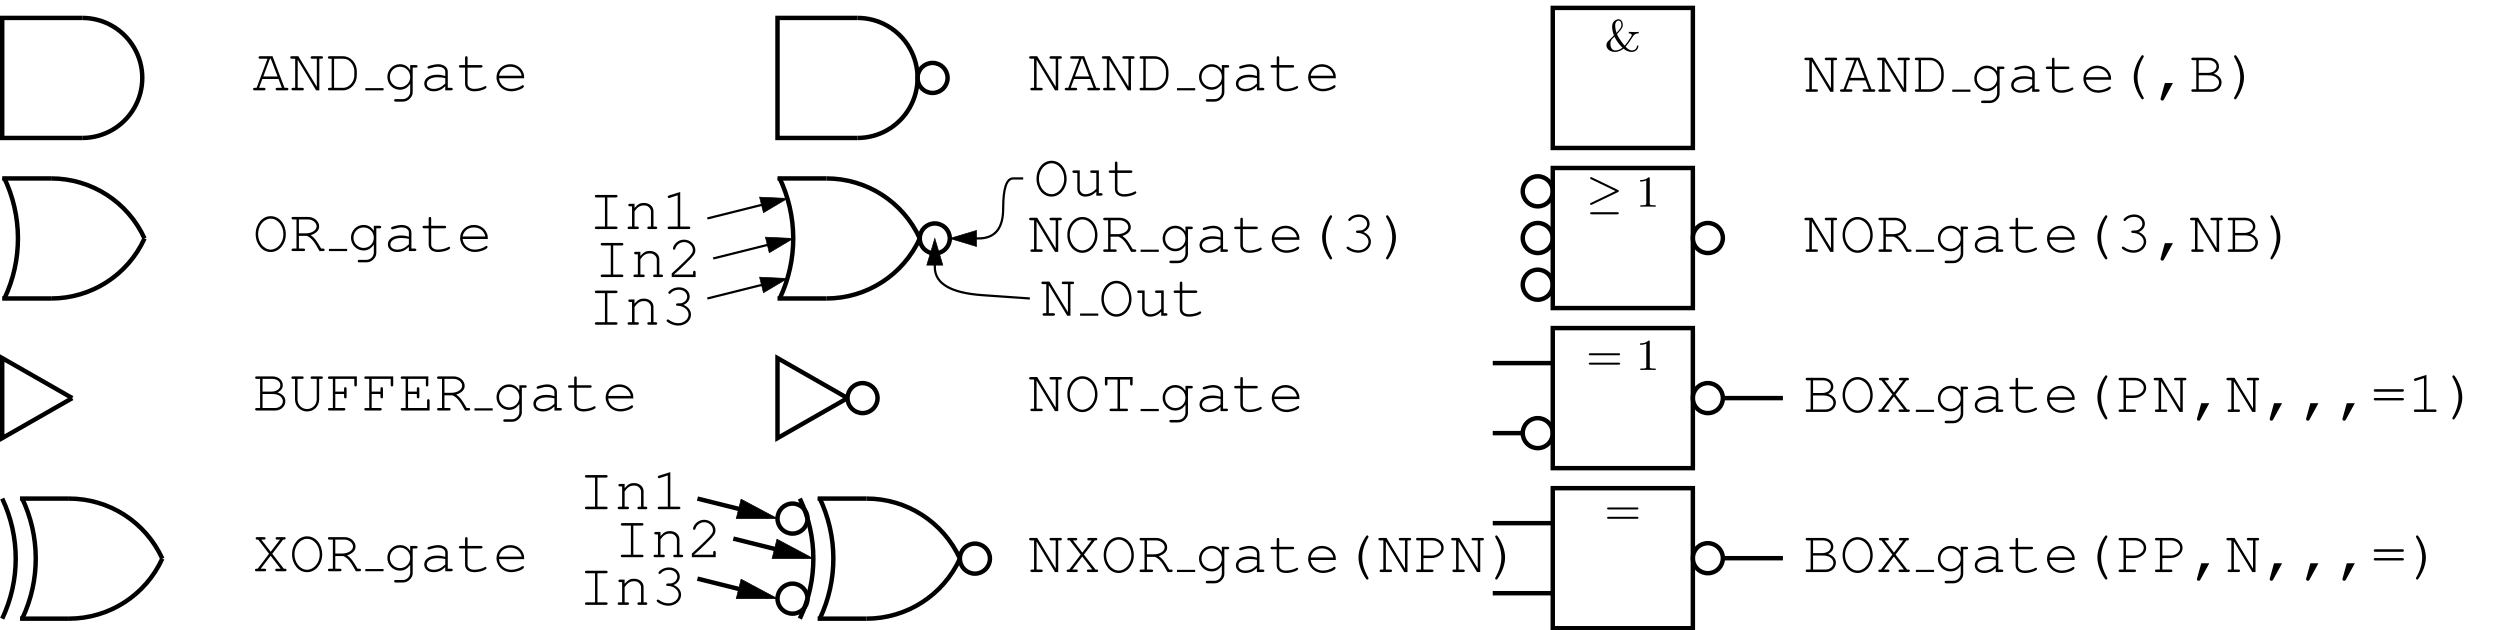 <?xml version="1.0" encoding="UTF-8"?>
<svg xmlns="http://www.w3.org/2000/svg" xmlns:xlink="http://www.w3.org/1999/xlink" width="449.77pt" height="113.421pt" viewBox="0 0 449.77 113.421" version="1.1">
<defs>
<g>
<symbol overflow="visible" id="glyph0-0">
<path style="stroke:none;" d=""/>
</symbol>
<symbol overflow="visible" id="glyph0-1">
<path style="stroke:none;" d="M 4.672 -2.047 L 5.281 -0.453 L 4.453 -0.453 C 4.25 -0.453 4.156 -0.375 4.156 -0.234 C 4.156 -0.078 4.25 0 4.453 0 L 6.156 0 C 6.344 0 6.453 -0.078 6.453 -0.234 C 6.453 -0.375 6.344 -0.453 6.156 -0.453 L 5.75 -0.453 L 3.594 -6.141 L 1.375 -6.141 C 1.172 -6.141 1.078 -6.062 1.078 -5.922 C 1.078 -5.766 1.172 -5.688 1.375 -5.688 L 2.688 -5.688 L 0.734 -0.453 L 0.391 -0.453 C 0.203 -0.453 0.094 -0.375 0.094 -0.234 C 0.094 -0.078 0.203 0 0.391 0 L 2.047 0 C 2.234 0 2.328 -0.078 2.328 -0.234 C 2.328 -0.375 2.234 -0.453 2.047 -0.453 L 1.172 -0.453 L 1.766 -2.047 Z M 4.5 -2.5 L 1.938 -2.5 L 3.125 -5.688 L 3.281 -5.688 Z M 4.5 -2.5 "/>
</symbol>
<symbol overflow="visible" id="glyph0-2">
<path style="stroke:none;" d="M 5.469 0 L 5.469 -5.688 L 5.828 -5.688 C 6.031 -5.688 6.125 -5.766 6.125 -5.922 C 6.125 -6.062 6.031 -6.141 5.828 -6.141 L 4.203 -6.141 C 4 -6.141 3.906 -6.062 3.906 -5.922 C 3.906 -5.766 4 -5.688 4.203 -5.688 L 5.016 -5.688 L 5.016 -0.641 L 1.688 -6.141 L 0.531 -6.141 C 0.344 -6.141 0.234 -6.062 0.234 -5.922 C 0.234 -5.766 0.344 -5.688 0.531 -5.688 L 1.125 -5.688 L 1.125 -0.453 L 0.75 -0.453 C 0.562 -0.453 0.453 -0.375 0.453 -0.234 C 0.453 -0.078 0.562 0 0.75 0 L 2.391 0 C 2.578 0 2.688 -0.078 2.688 -0.234 C 2.688 -0.375 2.578 -0.453 2.391 -0.453 L 1.578 -0.453 L 1.578 -5.5 L 4.891 0 Z M 5.469 0 "/>
</symbol>
<symbol overflow="visible" id="glyph0-3">
<path style="stroke:none;" d="M 1.141 -0.453 L 0.766 -0.453 C 0.562 -0.453 0.469 -0.375 0.469 -0.234 C 0.469 -0.078 0.562 0 0.766 0 L 3.156 0 C 4.562 0 5.672 -1.219 5.672 -2.766 L 5.672 -3.375 C 5.672 -4.922 4.562 -6.141 3.156 -6.141 L 0.766 -6.141 C 0.562 -6.141 0.469 -6.062 0.469 -5.922 C 0.469 -5.766 0.562 -5.688 0.766 -5.688 L 1.141 -5.688 Z M 1.578 -0.453 L 1.578 -5.688 L 3.141 -5.688 C 3.734 -5.688 4.141 -5.531 4.516 -5.141 C 4.953 -4.703 5.219 -4.047 5.219 -3.469 L 5.219 -2.672 C 5.219 -1.516 4.266 -0.453 3.219 -0.453 Z M 1.578 -0.453 "/>
</symbol>
<symbol overflow="visible" id="glyph0-4">
<path style="stroke:none;" d="M 4.797 -3.641 C 4.312 -4.375 3.734 -4.703 2.938 -4.703 C 1.703 -4.703 0.688 -3.672 0.688 -2.406 C 0.688 -1.141 1.703 -0.109 2.938 -0.109 C 3.719 -0.109 4.312 -0.453 4.797 -1.172 L 4.797 0.234 C 4.797 0.984 4.203 1.578 3.469 1.578 L 2.203 1.578 C 2 1.578 1.906 1.656 1.906 1.797 C 1.906 1.953 2 2.031 2.203 2.031 L 3.453 2.031 C 3.984 2.031 4.391 1.844 4.781 1.438 C 5.109 1.094 5.25 0.75 5.25 0.312 L 5.25 -4.094 L 5.828 -4.094 C 6.031 -4.094 6.125 -4.172 6.125 -4.328 C 6.125 -4.469 6.031 -4.547 5.828 -4.547 L 4.797 -4.547 Z M 2.969 -4.25 C 4 -4.25 4.797 -3.453 4.797 -2.391 C 4.797 -1.375 3.984 -0.562 2.969 -0.562 C 1.953 -0.562 1.141 -1.375 1.141 -2.406 C 1.141 -3.438 1.938 -4.25 2.969 -4.25 Z M 2.969 -4.25 "/>
</symbol>
<symbol overflow="visible" id="glyph0-5">
<path style="stroke:none;" d="M 4.562 0 L 5.609 0 C 5.797 0 5.906 -0.078 5.906 -0.234 C 5.906 -0.375 5.797 -0.453 5.609 -0.453 L 5.016 -0.453 L 5.016 -3.359 C 5.016 -4.141 4.281 -4.703 3.266 -4.703 C 2.859 -4.703 2.156 -4.562 1.547 -4.359 C 1.422 -4.312 1.359 -4.234 1.359 -4.125 C 1.359 -4 1.469 -3.906 1.578 -3.906 C 1.594 -3.906 1.641 -3.922 1.672 -3.922 C 2.531 -4.188 2.828 -4.25 3.234 -4.25 C 4.031 -4.25 4.562 -3.891 4.562 -3.359 L 4.562 -2.578 C 3.922 -2.766 3.594 -2.812 3.094 -2.812 C 1.719 -2.812 0.781 -2.172 0.781 -1.219 C 0.781 -0.391 1.469 0.172 2.484 0.172 C 3.25 0.172 3.906 -0.109 4.562 -0.734 Z M 4.562 -1.219 C 3.844 -0.531 3.25 -0.266 2.469 -0.266 C 1.719 -0.266 1.234 -0.641 1.234 -1.203 C 1.234 -1.891 2.016 -2.359 3.172 -2.359 C 3.656 -2.359 4.172 -2.297 4.562 -2.203 Z M 4.562 -1.219 "/>
</symbol>
<symbol overflow="visible" id="glyph0-6">
<path style="stroke:none;" d="M 2.031 -4.547 L 2.031 -5.844 C 2.031 -6.047 1.969 -6.141 1.812 -6.141 C 1.656 -6.141 1.578 -6.047 1.578 -5.844 L 1.578 -4.547 L 0.781 -4.547 C 0.562 -4.547 0.469 -4.469 0.469 -4.328 C 0.469 -4.172 0.562 -4.094 0.781 -4.094 L 1.578 -4.094 L 1.578 -1.172 C 1.578 -0.344 2.25 0.172 3.266 0.172 C 4.203 0.172 5.438 -0.234 5.438 -0.562 C 5.438 -0.672 5.344 -0.781 5.234 -0.781 C 5.188 -0.781 5.141 -0.766 5.062 -0.703 C 4.641 -0.453 3.859 -0.266 3.25 -0.266 C 2.5 -0.266 2.031 -0.625 2.031 -1.188 L 2.031 -4.094 L 4.422 -4.094 C 4.625 -4.094 4.719 -4.172 4.719 -4.328 C 4.719 -4.469 4.625 -4.547 4.422 -4.547 Z M 2.031 -4.547 "/>
</symbol>
<symbol overflow="visible" id="glyph0-7">
<path style="stroke:none;" d="M 5.672 -2.172 C 5.672 -2.672 5.641 -2.875 5.484 -3.234 C 5.094 -4.141 4.219 -4.703 3.172 -4.703 C 1.781 -4.703 0.688 -3.688 0.688 -2.359 C 0.688 -0.953 1.859 0.172 3.328 0.172 C 4.312 0.172 5.625 -0.344 5.625 -0.719 C 5.625 -0.844 5.531 -0.938 5.422 -0.938 C 5.359 -0.938 5.328 -0.922 5.25 -0.859 C 4.812 -0.516 4.016 -0.266 3.344 -0.266 C 2.156 -0.266 1.281 -1.031 1.141 -2.172 Z M 1.141 -2.625 C 1.328 -3.625 2.109 -4.25 3.172 -4.25 C 4.234 -4.25 5.031 -3.609 5.219 -2.625 Z M 1.141 -2.625 "/>
</symbol>
<symbol overflow="visible" id="glyph0-8">
<path style="stroke:none;" d="M 3.266 -6.281 C 1.75 -6.281 0.562 -4.859 0.562 -3.047 C 0.562 -1.25 1.75 0.172 3.266 0.172 C 4.766 0.172 5.984 -1.25 5.984 -3.016 C 5.984 -4.859 4.812 -6.281 3.266 -6.281 Z M 3.266 -5.828 C 4.531 -5.828 5.547 -4.594 5.547 -3.016 C 5.547 -1.531 4.5 -0.266 3.266 -0.266 C 2.031 -0.266 1 -1.531 1 -3.047 C 1 -4.578 2.016 -5.828 3.266 -5.828 Z M 3.266 -5.828 "/>
</symbol>
<symbol overflow="visible" id="glyph0-9">
<path style="stroke:none;" d="M 1.797 -2.734 L 3.234 -2.734 C 4.062 -2.359 4.547 -1.766 5.5 0 L 6.125 0 C 6.328 0 6.422 -0.078 6.422 -0.234 C 6.422 -0.375 6.328 -0.453 6.125 -0.453 L 5.797 -0.453 C 4.906 -1.984 4.609 -2.391 3.922 -2.859 C 4.922 -3.203 5.438 -3.734 5.438 -4.438 C 5.438 -5.359 4.531 -6.141 3.469 -6.141 L 0.766 -6.141 C 0.562 -6.141 0.469 -6.062 0.469 -5.922 C 0.469 -5.766 0.562 -5.688 0.766 -5.688 L 1.359 -5.688 L 1.359 -0.453 L 0.766 -0.453 C 0.562 -0.453 0.469 -0.375 0.469 -0.234 C 0.469 -0.078 0.562 0 0.766 0 L 2.625 0 C 2.812 0 2.906 -0.078 2.906 -0.234 C 2.906 -0.375 2.812 -0.453 2.625 -0.453 L 1.797 -0.453 Z M 1.797 -3.188 L 1.797 -5.688 L 3.469 -5.688 C 4.25 -5.688 4.984 -5.109 4.984 -4.453 C 4.984 -3.75 4.109 -3.188 3.047 -3.188 Z M 1.797 -3.188 "/>
</symbol>
<symbol overflow="visible" id="glyph0-10">
<path style="stroke:none;" d="M 1.359 -0.453 L 0.766 -0.453 C 0.562 -0.453 0.469 -0.375 0.469 -0.234 C 0.469 -0.078 0.562 0 0.766 0 L 4.094 0 C 5.094 0 5.906 -0.75 5.906 -1.672 C 5.906 -2.406 5.438 -2.922 4.516 -3.25 C 5.156 -3.594 5.438 -4 5.438 -4.562 C 5.438 -5.453 4.641 -6.141 3.578 -6.141 L 0.766 -6.141 C 0.562 -6.141 0.469 -6.062 0.469 -5.922 C 0.469 -5.766 0.562 -5.688 0.766 -5.688 L 1.359 -5.688 Z M 1.797 -3.406 L 1.797 -5.688 L 3.594 -5.688 C 4.391 -5.688 5 -5.203 5 -4.562 C 5 -3.891 4.328 -3.406 3.406 -3.406 Z M 1.797 -0.453 L 1.797 -2.969 L 3.422 -2.969 C 4.094 -2.969 4.453 -2.891 4.812 -2.688 C 5.219 -2.438 5.453 -2.062 5.453 -1.672 C 5.453 -1 4.844 -0.453 4.062 -0.453 Z M 1.797 -0.453 "/>
</symbol>
<symbol overflow="visible" id="glyph0-11">
<path style="stroke:none;" d="M 5.438 -5.688 L 5.812 -5.688 C 6.016 -5.688 6.109 -5.766 6.109 -5.922 C 6.109 -6.078 6.016 -6.141 5.812 -6.141 L 4.188 -6.141 C 3.984 -6.141 3.891 -6.078 3.891 -5.922 C 3.891 -5.766 3.984 -5.688 4.188 -5.688 L 5 -5.688 L 5 -2.016 C 5 -1.031 4.234 -0.266 3.266 -0.266 C 2.297 -0.266 1.547 -1.031 1.547 -2.016 L 1.547 -5.688 L 2.359 -5.688 C 2.547 -5.688 2.656 -5.766 2.656 -5.922 C 2.656 -6.062 2.547 -6.141 2.359 -6.141 L 0.734 -6.141 C 0.531 -6.141 0.438 -6.078 0.438 -5.922 C 0.438 -5.766 0.531 -5.688 0.734 -5.688 L 1.094 -5.688 L 1.094 -2.016 C 1.094 -0.781 2.047 0.172 3.266 0.172 C 4.5 0.172 5.438 -0.781 5.438 -2.016 Z M 5.438 -5.688 "/>
</symbol>
<symbol overflow="visible" id="glyph0-12">
<path style="stroke:none;" d="M 1.797 -2.969 L 3.375 -2.969 L 3.375 -2.469 C 3.375 -2.281 3.453 -2.188 3.594 -2.188 C 3.75 -2.188 3.828 -2.281 3.828 -2.469 L 3.828 -3.906 C 3.828 -4.094 3.75 -4.203 3.594 -4.203 C 3.453 -4.203 3.375 -4.094 3.375 -3.906 L 3.375 -3.406 L 1.797 -3.406 L 1.797 -5.688 L 5.219 -5.688 L 5.219 -4.625 C 5.219 -4.422 5.297 -4.328 5.438 -4.328 C 5.594 -4.328 5.672 -4.422 5.672 -4.625 L 5.672 -6.141 L 0.766 -6.141 C 0.562 -6.141 0.469 -6.062 0.469 -5.922 C 0.469 -5.766 0.562 -5.688 0.766 -5.688 L 1.359 -5.688 L 1.359 -0.453 L 0.766 -0.453 C 0.562 -0.453 0.469 -0.375 0.469 -0.234 C 0.469 -0.078 0.562 0 0.766 0 L 3.297 0 C 3.5 0 3.609 -0.078 3.609 -0.234 C 3.609 -0.375 3.516 -0.453 3.297 -0.453 L 1.797 -0.453 Z M 1.797 -2.969 "/>
</symbol>
<symbol overflow="visible" id="glyph0-13">
<path style="stroke:none;" d="M 1.797 -2.969 L 3.375 -2.969 L 3.375 -2.469 C 3.375 -2.281 3.453 -2.188 3.609 -2.188 C 3.75 -2.188 3.828 -2.281 3.828 -2.469 L 3.828 -3.906 C 3.828 -4.094 3.75 -4.203 3.609 -4.203 C 3.453 -4.203 3.375 -4.094 3.375 -3.906 L 3.375 -3.406 L 1.797 -3.406 L 1.797 -5.688 L 5 -5.688 L 5 -4.625 C 5 -4.422 5.078 -4.328 5.219 -4.328 C 5.359 -4.328 5.438 -4.422 5.438 -4.625 L 5.438 -6.141 L 0.766 -6.141 C 0.562 -6.141 0.469 -6.062 0.469 -5.922 C 0.469 -5.766 0.562 -5.688 0.766 -5.688 L 1.359 -5.688 L 1.359 -0.453 L 0.766 -0.453 C 0.562 -0.453 0.469 -0.375 0.469 -0.234 C 0.469 -0.078 0.562 0 0.766 0 L 5.672 0 L 5.672 -1.75 C 5.672 -1.938 5.594 -2.047 5.453 -2.047 C 5.297 -2.047 5.219 -1.938 5.219 -1.75 L 5.219 -0.453 L 1.797 -0.453 Z M 1.797 -2.969 "/>
</symbol>
<symbol overflow="visible" id="glyph0-14">
<path style="stroke:none;" d="M 3.547 -3.141 L 5.5 -5.688 L 5.656 -5.688 C 5.859 -5.688 5.953 -5.766 5.953 -5.922 C 5.953 -6.078 5.859 -6.141 5.656 -6.141 L 4.453 -6.141 C 4.25 -6.141 4.156 -6.062 4.156 -5.922 C 4.156 -5.766 4.25 -5.688 4.453 -5.688 L 4.938 -5.688 L 3.266 -3.5 L 1.578 -5.688 L 2.047 -5.688 C 2.25 -5.688 2.344 -5.766 2.344 -5.922 C 2.344 -6.062 2.25 -6.141 2.047 -6.141 L 0.844 -6.141 C 0.656 -6.141 0.562 -6.062 0.562 -5.922 C 0.562 -5.766 0.656 -5.688 0.844 -5.688 L 1.016 -5.688 L 2.969 -3.141 L 0.922 -0.453 L 0.734 -0.453 C 0.531 -0.453 0.438 -0.375 0.438 -0.234 C 0.438 -0.078 0.531 0 0.734 0 L 2.156 0 C 2.359 0 2.453 -0.078 2.453 -0.234 C 2.453 -0.375 2.359 -0.453 2.156 -0.453 L 1.469 -0.453 L 3.25 -2.781 L 5.047 -0.453 L 4.375 -0.453 C 4.172 -0.453 4.078 -0.375 4.078 -0.234 C 4.078 -0.078 4.172 0 4.375 0 L 5.812 0 C 6.016 0 6.109 -0.078 6.109 -0.234 C 6.109 -0.375 6.016 -0.453 5.812 -0.453 L 5.625 -0.453 Z M 3.547 -3.141 "/>
</symbol>
<symbol overflow="visible" id="glyph0-15">
<path style="stroke:none;" d="M 4.781 -6.594 C 4.672 -6.594 4.594 -6.516 4.406 -6.219 C 3.625 -5.016 3.203 -3.734 3.203 -2.656 C 3.203 -1.531 3.562 -0.391 4.312 0.844 C 4.562 1.25 4.656 1.359 4.766 1.359 C 4.891 1.359 5 1.25 5 1.141 C 5 1.094 4.984 1.062 4.969 1.016 C 4.203 -0.344 3.875 -1.453 3.875 -2.625 C 3.875 -3.781 4.203 -4.922 4.969 -6.25 C 4.984 -6.297 5 -6.328 5 -6.375 C 5 -6.484 4.891 -6.594 4.781 -6.594 Z M 4.781 -6.594 "/>
</symbol>
<symbol overflow="visible" id="glyph0-16">
<path style="stroke:none;" d="M 4.078 -3.578 C 4.094 -3.594 4.125 -3.594 4.141 -3.594 C 4.781 -3.875 5.203 -4.438 5.203 -5.062 C 5.203 -6.016 4.375 -6.734 3.281 -6.734 C 2.719 -6.734 2.172 -6.562 1.75 -6.234 C 1.516 -6.062 1.359 -5.875 1.359 -5.766 C 1.359 -5.656 1.469 -5.547 1.578 -5.547 C 1.672 -5.547 1.703 -5.578 1.812 -5.703 C 2.125 -6.078 2.656 -6.297 3.266 -6.297 C 4.109 -6.297 4.75 -5.766 4.75 -5.047 C 4.75 -4.594 4.453 -4.172 3.984 -3.969 C 3.766 -3.859 3.594 -3.844 3.047 -3.844 C 2.859 -3.844 2.75 -3.781 2.75 -3.625 C 2.75 -3.484 2.844 -3.406 3.047 -3.406 C 4.094 -3.406 5 -2.688 5 -1.828 C 5 -1 4.172 -0.281 3.172 -0.281 C 2.562 -0.281 1.953 -0.484 1.438 -0.891 C 1.359 -0.938 1.312 -0.953 1.25 -0.953 C 1.141 -0.953 1.047 -0.859 1.047 -0.75 C 1.047 -0.609 1.188 -0.469 1.547 -0.281 C 2.109 0.016 2.625 0.156 3.156 0.156 C 4.422 0.156 5.438 -0.734 5.438 -1.828 C 5.438 -2.578 4.922 -3.234 4.078 -3.578 Z M 4.078 -3.578 "/>
</symbol>
<symbol overflow="visible" id="glyph0-17">
<path style="stroke:none;" d="M 1.828 -6.594 C 1.719 -6.594 1.609 -6.484 1.609 -6.375 C 1.609 -6.328 1.609 -6.297 1.641 -6.25 C 2.406 -4.891 2.719 -3.797 2.719 -2.625 C 2.719 -1.453 2.391 -0.312 1.641 1.016 C 1.609 1.062 1.609 1.094 1.609 1.141 C 1.609 1.25 1.703 1.359 1.828 1.359 C 1.938 1.359 2 1.281 2.188 0.984 C 2.969 -0.219 3.391 -1.5 3.391 -2.578 C 3.391 -3.703 3.031 -4.859 2.297 -6.078 C 2.047 -6.484 1.938 -6.594 1.828 -6.594 Z M 1.828 -6.594 "/>
</symbol>
<symbol overflow="visible" id="glyph0-18">
<path style="stroke:none;" d="M 4.781 0 L 5.609 0 C 5.797 0 5.906 -0.078 5.906 -0.234 C 5.906 -0.375 5.797 -0.453 5.609 -0.453 L 5.234 -0.453 L 5.234 -4.547 L 3.984 -4.547 C 3.781 -4.547 3.672 -4.469 3.672 -4.328 C 3.672 -4.172 3.781 -4.094 3.984 -4.094 L 4.781 -4.094 L 4.781 -1.25 C 4.188 -0.594 3.516 -0.266 2.797 -0.266 C 2.234 -0.266 1.797 -0.703 1.797 -1.25 L 1.797 -4.547 L 0.766 -4.547 C 0.562 -4.547 0.469 -4.469 0.469 -4.328 C 0.469 -4.172 0.562 -4.094 0.766 -4.094 L 1.359 -4.094 L 1.359 -1.25 C 1.359 -0.391 1.938 0.172 2.797 0.172 C 3.516 0.172 4.188 -0.125 4.781 -0.719 Z M 4.781 0 "/>
</symbol>
<symbol overflow="visible" id="glyph0-19">
<path style="stroke:none;" d="M 3.484 -5.688 L 5 -5.688 C 5.219 -5.688 5.312 -5.766 5.312 -5.922 C 5.312 -6.062 5.219 -6.141 5 -6.141 L 1.531 -6.141 C 1.328 -6.141 1.234 -6.062 1.234 -5.922 C 1.234 -5.766 1.328 -5.688 1.531 -5.688 L 3.047 -5.688 L 3.047 -0.453 L 1.531 -0.453 C 1.328 -0.453 1.234 -0.375 1.234 -0.234 C 1.234 -0.078 1.328 0 1.531 0 L 5 0 C 5.203 0 5.312 -0.078 5.312 -0.234 C 5.312 -0.375 5.219 -0.453 5 -0.453 L 3.484 -0.453 Z M 3.484 -5.688 "/>
</symbol>
<symbol overflow="visible" id="glyph0-20">
<path style="stroke:none;" d="M 1.828 -4.547 L 1 -4.547 C 0.812 -4.547 0.703 -4.469 0.703 -4.328 C 0.703 -4.172 0.812 -4.094 1 -4.094 L 1.375 -4.094 L 1.375 -0.453 L 0.891 -0.453 C 0.672 -0.453 0.578 -0.375 0.578 -0.234 C 0.578 -0.078 0.672 0 0.891 0 L 2.312 0 C 2.516 0 2.609 -0.078 2.609 -0.234 C 2.609 -0.375 2.516 -0.453 2.312 -0.453 L 1.828 -0.453 L 1.828 -3.203 C 2.172 -3.656 2.281 -3.781 2.438 -3.891 C 2.75 -4.141 3.062 -4.25 3.484 -4.25 C 3.906 -4.25 4.109 -4.188 4.375 -3.969 C 4.641 -3.734 4.781 -3.469 4.781 -3.141 L 4.781 -0.453 L 4.422 -0.453 C 4.219 -0.453 4.125 -0.375 4.125 -0.234 C 4.125 -0.078 4.219 0 4.422 0 L 5.609 0 C 5.797 0 5.906 -0.078 5.906 -0.234 C 5.906 -0.375 5.797 -0.453 5.609 -0.453 L 5.234 -0.453 L 5.234 -3.219 C 5.234 -4.062 4.5 -4.703 3.516 -4.703 C 2.844 -4.703 2.453 -4.5 1.828 -3.797 Z M 1.828 -4.547 "/>
</symbol>
<symbol overflow="visible" id="glyph0-21">
<path style="stroke:none;" d="M 3.5 -6.672 L 1.484 -6.047 C 1.312 -5.984 1.25 -5.922 1.25 -5.797 C 1.25 -5.688 1.359 -5.578 1.469 -5.578 C 1.484 -5.578 1.578 -5.609 1.609 -5.609 L 3.047 -6.078 L 3.047 -0.453 L 1.531 -0.453 C 1.328 -0.453 1.234 -0.375 1.234 -0.234 C 1.234 -0.078 1.344 0 1.531 0 L 5.016 0 C 5.219 0 5.312 -0.078 5.312 -0.234 C 5.312 -0.375 5.219 -0.453 5.016 -0.453 L 3.5 -0.453 Z M 3.5 -6.672 "/>
</symbol>
<symbol overflow="visible" id="glyph0-22">
<path style="stroke:none;" d="M 1.344 -0.453 L 1.344 -0.484 C 1.969 -1 2.656 -1.641 3.594 -2.578 C 4.953 -3.906 5.172 -4.219 5.172 -4.859 C 5.172 -5.859 4.234 -6.734 3.156 -6.734 C 2.5 -6.734 1.891 -6.438 1.484 -5.906 C 1.281 -5.656 1.141 -5.328 1.141 -5.125 C 1.141 -5.031 1.234 -4.922 1.344 -4.922 C 1.469 -4.922 1.531 -5 1.578 -5.141 C 1.75 -5.797 2.422 -6.297 3.156 -6.297 C 3.984 -6.297 4.719 -5.625 4.719 -4.875 C 4.719 -4.391 4.516 -4.078 3.484 -3.078 C 2.672 -2.266 1.797 -1.453 0.922 -0.656 L 0.922 0 L 5.219 0 L 5.219 -0.844 C 5.219 -1.031 5.141 -1.141 5 -1.141 C 4.844 -1.141 4.766 -1.031 4.766 -0.844 L 4.766 -0.453 Z M 1.344 -0.453 "/>
</symbol>
<symbol overflow="visible" id="glyph0-23">
<path style="stroke:none;" d="M 3.5 -0.453 L 3.5 -5.688 L 5.312 -5.688 L 5.312 -4.891 C 5.312 -4.719 5.406 -4.609 5.547 -4.609 C 5.688 -4.609 5.766 -4.688 5.766 -4.891 L 5.766 -6.141 L 0.781 -6.141 L 0.781 -4.891 C 0.781 -4.703 0.859 -4.609 1 -4.609 C 1.156 -4.609 1.234 -4.703 1.234 -4.891 L 1.234 -5.688 L 3.047 -5.688 L 3.047 -0.453 L 1.906 -0.453 C 1.719 -0.453 1.609 -0.375 1.609 -0.234 C 1.609 -0.078 1.719 0 1.906 0 L 4.641 0 C 4.844 0 4.938 -0.078 4.938 -0.234 C 4.938 -0.375 4.844 -0.453 4.641 -0.453 Z M 3.5 -0.453 "/>
</symbol>
<symbol overflow="visible" id="glyph0-24">
<path style="stroke:none;" d="M 1.797 -2.516 L 3.234 -2.516 C 4.469 -2.516 5.438 -3.328 5.438 -4.344 C 5.438 -5.359 4.531 -6.141 3.375 -6.141 L 0.766 -6.141 C 0.562 -6.141 0.469 -6.062 0.469 -5.922 C 0.469 -5.766 0.562 -5.688 0.766 -5.688 L 1.359 -5.688 L 1.359 -0.453 L 0.766 -0.453 C 0.562 -0.453 0.469 -0.375 0.469 -0.234 C 0.469 -0.078 0.562 0 0.766 0 L 3.297 0 C 3.5 0 3.609 -0.078 3.609 -0.234 C 3.609 -0.375 3.516 -0.453 3.297 -0.453 L 1.797 -0.453 Z M 1.797 -2.969 L 1.797 -5.688 L 3.422 -5.688 C 4.281 -5.688 5 -5.078 5 -4.344 C 5 -3.594 4.203 -2.969 3.266 -2.969 Z M 1.797 -2.969 "/>
</symbol>
<symbol overflow="visible" id="glyph0-25">
<path style="stroke:none;" d="M 2.25 -1.578 L 1.5 1.141 C 1.484 1.188 1.469 1.219 1.469 1.266 C 1.469 1.438 1.609 1.578 1.781 1.578 C 1.938 1.578 2.016 1.516 2.125 1.312 L 3.703 -1.578 Z M 2.25 -1.578 "/>
</symbol>
<symbol overflow="visible" id="glyph0-26">
<path style="stroke:none;" d="M 5.688 -3.641 C 5.891 -3.641 5.984 -3.719 5.984 -3.875 C 5.984 -4.016 5.891 -4.094 5.688 -4.094 L 0.844 -4.094 C 0.656 -4.094 0.562 -4.016 0.562 -3.875 C 0.562 -3.719 0.656 -3.641 0.844 -3.641 Z M 5.688 -2.078 C 5.891 -2.078 5.984 -2.156 5.984 -2.297 C 5.984 -2.438 5.891 -2.516 5.688 -2.516 L 0.844 -2.516 C 0.656 -2.516 0.562 -2.438 0.562 -2.297 C 0.562 -2.156 0.656 -2.078 0.844 -2.078 Z M 5.688 -2.078 "/>
</symbol>
<symbol overflow="visible" id="glyph1-0">
<path style="stroke:none;" d=""/>
</symbol>
<symbol overflow="visible" id="glyph1-1">
<path style="stroke:none;" d="M 5.859 -0.969 C 5.844 -0.359 5.312 -0.094 4.938 -0.094 C 4.594 -0.094 4.219 -0.312 3.797 -0.766 C 4.234 -1.281 4.469 -1.609 5.031 -2.484 C 5.25 -2.828 5.453 -3.156 6.156 -3.172 L 6.156 -3.438 C 5.906 -3.406 5.547 -3.406 5.344 -3.406 C 4.984 -3.406 4.875 -3.406 4.375 -3.438 L 4.375 -3.172 C 4.766 -3.172 4.906 -3 4.906 -2.844 C 4.906 -2.734 4.797 -2.562 4.703 -2.438 C 4.375 -1.922 4.047 -1.406 3.625 -0.953 C 3.5 -1.094 2.625 -2.125 2.25 -3.031 C 3.297 -4.094 3.297 -4.453 3.297 -4.641 C 3.297 -5.031 3.125 -5.703 2.547 -5.703 C 2 -5.703 1.375 -5.25 1.375 -4.391 C 1.375 -3.922 1.484 -3.344 1.703 -2.812 L 0.875 -1.984 C 0.578 -1.703 0.344 -1.484 0.344 -1.047 C 0.344 -0.328 1.047 0.172 1.891 0.172 C 2.547 0.172 3.078 -0.141 3.422 -0.422 C 3.609 -0.266 4.156 0.172 4.906 0.172 C 5.516 0.172 6.094 -0.25 6.109 -0.969 Z M 2.172 -3.266 C 1.984 -3.781 1.922 -4.25 1.922 -4.562 C 1.922 -5.297 2.328 -5.469 2.547 -5.469 C 2.969 -5.469 3.047 -4.875 3.047 -4.656 C 3.047 -4.234 2.75 -3.906 2.172 -3.266 Z M 1.797 -2.578 C 2.156 -1.828 2.516 -1.328 3.234 -0.578 C 2.766 -0.234 2.328 -0.094 1.938 -0.094 C 1.281 -0.094 1.062 -0.812 1.062 -1.266 C 1.062 -1.641 1.188 -1.906 1.281 -2.047 C 1.328 -2.125 1.344 -2.125 1.797 -2.578 Z M 1.797 -2.578 "/>
</symbol>
<symbol overflow="visible" id="glyph1-2">
<path style="stroke:none;" d="M 2.5 -5.078 C 2.5 -5.297 2.484 -5.297 2.266 -5.297 C 1.938 -4.984 1.516 -4.797 0.766 -4.797 L 0.766 -4.531 C 0.984 -4.531 1.406 -4.531 1.875 -4.734 L 1.875 -0.656 C 1.875 -0.359 1.844 -0.266 1.094 -0.266 L 0.812 -0.266 L 0.812 0 C 1.141 -0.031 1.828 -0.031 2.188 -0.031 C 2.547 -0.031 3.234 -0.031 3.562 0 L 3.562 -0.266 L 3.281 -0.266 C 2.531 -0.266 2.5 -0.359 2.5 -0.656 Z M 2.5 -5.078 "/>
</symbol>
<symbol overflow="visible" id="glyph1-3">
<path style="stroke:none;" d="M 5.828 -2.656 C 5.938 -2.656 6.109 -2.656 6.109 -2.844 C 6.109 -3.016 5.906 -3.016 5.797 -3.016 L 0.781 -3.016 C 0.656 -3.016 0.469 -3.016 0.469 -2.844 C 0.469 -2.656 0.625 -2.656 0.75 -2.656 Z M 5.797 -0.969 C 5.906 -0.969 6.109 -0.969 6.109 -1.141 C 6.109 -1.328 5.938 -1.328 5.828 -1.328 L 0.75 -1.328 C 0.625 -1.328 0.469 -1.328 0.469 -1.141 C 0.469 -0.969 0.656 -0.969 0.781 -0.969 Z M 5.797 -0.969 "/>
</symbol>
<symbol overflow="visible" id="glyph2-0">
<path style="stroke:none;" d=""/>
</symbol>
<symbol overflow="visible" id="glyph2-1">
<path style="stroke:none;" d="M 5.703 -2.625 C 5.797 -2.672 5.875 -2.719 5.875 -2.828 C 5.875 -2.938 5.797 -2.984 5.703 -3.031 L 1.047 -5.281 C 0.938 -5.328 0.906 -5.328 0.891 -5.328 C 0.781 -5.328 0.703 -5.25 0.703 -5.141 C 0.703 -5.047 0.766 -5 0.875 -4.953 L 5.266 -2.828 L 0.906 -0.719 C 0.766 -0.656 0.703 -0.625 0.703 -0.516 C 0.703 -0.406 0.781 -0.328 0.891 -0.328 C 0.906 -0.328 0.922 -0.328 1.031 -0.375 Z M 5.562 1.359 C 5.703 1.359 5.875 1.359 5.875 1.172 C 5.875 0.984 5.688 0.984 5.562 0.984 L 1.016 0.984 C 0.875 0.984 0.703 0.984 0.703 1.172 C 0.703 1.359 0.875 1.359 1 1.359 Z M 5.562 1.359 "/>
</symbol>
</g>
<clipPath id="clip1">
  <path d="M 0 78 L 15 78 L 15 113.422 L 0 113.422 Z M 0 78 "/>
</clipPath>
<clipPath id="clip2">
  <path d="M 0 78 L 18 78 L 18 113.422 L 0 113.422 Z M 0 78 "/>
</clipPath>
<clipPath id="clip3">
  <path d="M 1 89 L 41 89 L 41 113.422 L 1 113.422 Z M 1 89 "/>
</clipPath>
<clipPath id="clip4">
  <path d="M 132 78 L 158 78 L 158 113.422 L 132 113.422 Z M 132 78 "/>
</clipPath>
<clipPath id="clip5">
  <path d="M 136 78 L 162 78 L 162 113.422 L 136 113.422 Z M 136 78 "/>
</clipPath>
<clipPath id="clip6">
  <path d="M 144 89 L 185 89 L 185 113.422 L 144 113.422 Z M 144 89 "/>
</clipPath>
<clipPath id="clip7">
  <path d="M 161 86 L 190 86 L 190 113.422 L 161 113.422 Z M 161 86 "/>
</clipPath>
<clipPath id="clip8">
  <path d="M 128 93 L 157 93 L 157 113.422 L 128 113.422 Z M 128 93 "/>
</clipPath>
<clipPath id="clip9">
  <path d="M 114 92 L 150 92 L 150 113.422 L 114 113.422 Z M 114 92 "/>
</clipPath>
<clipPath id="clip10">
  <path d="M 278 87 L 305 87 L 305 113.422 L 278 113.422 Z M 278 87 "/>
</clipPath>
<clipPath id="clip11">
  <path d="M 293 86 L 322 86 L 322 113.422 L 293 113.422 Z M 293 86 "/>
</clipPath>
</defs>
<g id="surface1">
<path style="fill:none;stroke-width:0.8;stroke-linecap:butt;stroke-linejoin:miter;stroke:rgb(0%,0%,0%);stroke-opacity:1;stroke-miterlimit:10;" d="M 14.401 32.402 L -0.002 32.402 L -0.002 53.999 L 14.401 53.999 " transform="matrix(1,0,0,-1,0.4,57.222)"/>
<path style="fill:none;stroke-width:0.8;stroke-linecap:butt;stroke-linejoin:miter;stroke:rgb(0%,0%,0%);stroke-opacity:1;stroke-miterlimit:10;" d="M 14.401 53.999 C 18.26 53.999 21.823 51.941 23.752 48.601 C 25.682 45.257 25.682 41.144 23.752 37.8 C 21.823 34.46 18.26 32.402 14.401 32.402 " transform="matrix(1,0,0,-1,0.4,57.222)"/>
<g style="fill:rgb(0%,0%,0%);fill-opacity:1;">
  <use xlink:href="#glyph0-1" x="45.435" y="16.255"/>
  <use xlink:href="#glyph0-2" x="51.98" y="16.255"/>
  <use xlink:href="#glyph0-3" x="58.526" y="16.255"/>
</g>
<path style="fill:none;stroke-width:0.398;stroke-linecap:butt;stroke-linejoin:miter;stroke:rgb(0%,0%,0%);stroke-opacity:1;stroke-miterlimit:10;" d="M 0.001 0.001 L 3.274 0.001 " transform="matrix(1,0,0,-1,65.726,16.056)"/>
<g style="fill:rgb(0%,0%,0%);fill-opacity:1;">
  <use xlink:href="#glyph0-4" x="68.999" y="16.255"/>
  <use xlink:href="#glyph0-5" x="75.544" y="16.255"/>
  <use xlink:href="#glyph0-6" x="82.09" y="16.255"/>
  <use xlink:href="#glyph0-7" x="88.635" y="16.255"/>
</g>
<path style="fill:none;stroke-width:0.8;stroke-linecap:butt;stroke-linejoin:miter;stroke:rgb(0%,0%,0%);stroke-opacity:1;stroke-miterlimit:10;" d="M 8.799 25.12 L -0.002 25.12 " transform="matrix(1,0,0,-1,0.4,57.222)"/>
<path style="fill:none;stroke-width:0.8;stroke-linecap:butt;stroke-linejoin:miter;stroke:rgb(0%,0%,0%);stroke-opacity:1;stroke-miterlimit:10;" d="M 0.327 25.281 C 3.639 18.41 3.666 10.413 0.401 3.523 " transform="matrix(1,0,0,-1,0.4,57.222)"/>
<path style="fill:none;stroke-width:0.8;stroke-linecap:butt;stroke-linejoin:miter;stroke:rgb(0%,0%,0%);stroke-opacity:1;stroke-miterlimit:10;" d="M -0.002 3.523 L 8.799 3.523 " transform="matrix(1,0,0,-1,0.4,57.222)"/>
<path style="fill:none;stroke-width:0.8;stroke-linecap:butt;stroke-linejoin:miter;stroke:rgb(0%,0%,0%);stroke-opacity:1;stroke-miterlimit:10;" d="M 8.799 25.12 C 16.03 25.12 22.596 20.902 25.6 14.324 " transform="matrix(1,0,0,-1,0.4,57.222)"/>
<path style="fill:none;stroke-width:0.8;stroke-linecap:butt;stroke-linejoin:miter;stroke:rgb(0%,0%,0%);stroke-opacity:1;stroke-miterlimit:10;" d="M 8.799 3.523 C 16.03 3.523 22.596 7.742 25.6 14.324 " transform="matrix(1,0,0,-1,0.4,57.222)"/>
<g style="fill:rgb(0%,0%,0%);fill-opacity:1;">
  <use xlink:href="#glyph0-8" x="45.435" y="45.17"/>
  <use xlink:href="#glyph0-9" x="51.98" y="45.17"/>
</g>
<path style="fill:none;stroke-width:0.398;stroke-linecap:butt;stroke-linejoin:miter;stroke:rgb(0%,0%,0%);stroke-opacity:1;stroke-miterlimit:10;" d="M -0.001 -0.002 L 3.272 -0.002 " transform="matrix(1,0,0,-1,59.181,44.971)"/>
<g style="fill:rgb(0%,0%,0%);fill-opacity:1;">
  <use xlink:href="#glyph0-4" x="62.454" y="45.17"/>
  <use xlink:href="#glyph0-5" x="68.999" y="45.17"/>
  <use xlink:href="#glyph0-6" x="75.545" y="45.17"/>
  <use xlink:href="#glyph0-7" x="82.09" y="45.17"/>
</g>
<path style="fill:none;stroke-width:0.8;stroke-linecap:butt;stroke-linejoin:miter;stroke:rgb(0%,0%,0%);stroke-opacity:1;stroke-miterlimit:10;" d="M 12.6 -14.399 L -0.002 -21.602 L -0.002 -7.2 L 12.6 -14.399 " transform="matrix(1,0,0,-1,0.4,57.222)"/>
<g style="fill:rgb(0%,0%,0%);fill-opacity:1;">
  <use xlink:href="#glyph0-10" x="45.435" y="73.855"/>
  <use xlink:href="#glyph0-11" x="51.98" y="73.855"/>
  <use xlink:href="#glyph0-12" x="58.526" y="73.855"/>
  <use xlink:href="#glyph0-12" x="65.071" y="73.855"/>
  <use xlink:href="#glyph0-13" x="71.617" y="73.855"/>
  <use xlink:href="#glyph0-9" x="78.162" y="73.855"/>
</g>
<path style="fill:none;stroke-width:0.398;stroke-linecap:butt;stroke-linejoin:miter;stroke:rgb(0%,0%,0%);stroke-opacity:1;stroke-miterlimit:10;" d="M 0 -0 L 3.274 -0 " transform="matrix(1,0,0,-1,85.363,73.656)"/>
<g style="fill:rgb(0%,0%,0%);fill-opacity:1;">
  <use xlink:href="#glyph0-4" x="88.635" y="73.855"/>
  <use xlink:href="#glyph0-5" x="95.18" y="73.855"/>
  <use xlink:href="#glyph0-6" x="101.726" y="73.855"/>
  <use xlink:href="#glyph0-7" x="108.271" y="73.855"/>
</g>
<g clip-path="url(#clip1)" clip-rule="nonzero">
<path style="fill:none;stroke-width:0.8;stroke-linecap:butt;stroke-linejoin:miter;stroke:rgb(0%,0%,0%);stroke-opacity:1;stroke-miterlimit:10;" d="M -0.002 -32.477 C 3.241 -39.313 3.241 -47.243 -0.002 -54.079 " transform="matrix(1,0,0,-1,0.4,57.222)"/>
</g>
<path style="fill:none;stroke-width:0.8;stroke-linecap:butt;stroke-linejoin:miter;stroke:rgb(0%,0%,0%);stroke-opacity:1;stroke-miterlimit:10;" d="M 12.002 -32.477 L 3.202 -32.477 " transform="matrix(1,0,0,-1,0.4,57.222)"/>
<g clip-path="url(#clip2)" clip-rule="nonzero">
<path style="fill:none;stroke-width:0.8;stroke-linecap:butt;stroke-linejoin:miter;stroke:rgb(0%,0%,0%);stroke-opacity:1;stroke-miterlimit:10;" d="M 3.526 -32.321 C 6.842 -39.188 6.87 -47.188 3.6 -54.079 " transform="matrix(1,0,0,-1,0.4,57.222)"/>
</g>
<path style="fill:none;stroke-width:0.8;stroke-linecap:butt;stroke-linejoin:miter;stroke:rgb(0%,0%,0%);stroke-opacity:1;stroke-miterlimit:10;" d="M 3.202 -54.079 L 12.002 -54.079 " transform="matrix(1,0,0,-1,0.4,57.222)"/>
<path style="fill:none;stroke-width:0.8;stroke-linecap:butt;stroke-linejoin:miter;stroke:rgb(0%,0%,0%);stroke-opacity:1;stroke-miterlimit:10;" d="M 12.002 -32.477 C 19.233 -32.477 25.799 -36.7 28.799 -43.278 " transform="matrix(1,0,0,-1,0.4,57.222)"/>
<g clip-path="url(#clip3)" clip-rule="nonzero">
<path style="fill:none;stroke-width:0.8;stroke-linecap:butt;stroke-linejoin:miter;stroke:rgb(0%,0%,0%);stroke-opacity:1;stroke-miterlimit:10;" d="M 12.002 -54.079 C 19.233 -54.079 25.799 -49.856 28.799 -43.278 " transform="matrix(1,0,0,-1,0.4,57.222)"/>
</g>
<g style="fill:rgb(0%,0%,0%);fill-opacity:1;">
  <use xlink:href="#glyph0-14" x="45.435" y="102.77"/>
  <use xlink:href="#glyph0-8" x="51.98" y="102.77"/>
  <use xlink:href="#glyph0-9" x="58.526" y="102.77"/>
</g>
<path style="fill:none;stroke-width:0.398;stroke-linecap:butt;stroke-linejoin:miter;stroke:rgb(0%,0%,0%);stroke-opacity:1;stroke-miterlimit:10;" d="M 0.001 0.001 L 3.274 0.001 " transform="matrix(1,0,0,-1,65.726,102.571)"/>
<g style="fill:rgb(0%,0%,0%);fill-opacity:1;">
  <use xlink:href="#glyph0-4" x="68.999" y="102.77"/>
  <use xlink:href="#glyph0-5" x="75.544" y="102.77"/>
  <use xlink:href="#glyph0-6" x="82.09" y="102.77"/>
  <use xlink:href="#glyph0-7" x="88.635" y="102.77"/>
</g>
<path style="fill:none;stroke-width:0.8;stroke-linecap:butt;stroke-linejoin:miter;stroke:rgb(0%,0%,0%);stroke-opacity:1;stroke-miterlimit:10;" d="M 153.877 32.402 L 139.479 32.402 L 139.479 53.999 L 153.877 53.999 " transform="matrix(1,0,0,-1,0.4,57.222)"/>
<path style="fill:none;stroke-width:0.8;stroke-linecap:butt;stroke-linejoin:miter;stroke:rgb(0%,0%,0%);stroke-opacity:1;stroke-miterlimit:10;" d="M 153.877 53.999 C 157.737 53.999 161.303 51.941 163.233 48.601 C 165.162 45.257 165.162 41.144 163.233 37.8 C 161.303 34.46 157.737 32.402 153.877 32.402 " transform="matrix(1,0,0,-1,0.4,57.222)"/>
<path style="fill:none;stroke-width:0.8;stroke-linecap:butt;stroke-linejoin:miter;stroke:rgb(0%,0%,0%);stroke-opacity:1;stroke-miterlimit:10;" d="M 170.08 43.202 C 170.08 44.691 168.87 45.902 167.377 45.902 C 165.885 45.902 164.678 44.691 164.678 43.202 C 164.678 41.71 165.885 40.499 167.377 40.499 C 168.87 40.499 170.08 41.71 170.08 43.202 Z M 170.08 43.202 " transform="matrix(1,0,0,-1,0.4,57.222)"/>
<g style="fill:rgb(0%,0%,0%);fill-opacity:1;">
  <use xlink:href="#glyph0-2" x="184.912" y="16.255"/>
  <use xlink:href="#glyph0-1" x="191.457" y="16.255"/>
  <use xlink:href="#glyph0-2" x="198.003" y="16.255"/>
  <use xlink:href="#glyph0-3" x="204.548" y="16.255"/>
</g>
<path style="fill:none;stroke-width:0.398;stroke-linecap:butt;stroke-linejoin:miter;stroke:rgb(0%,0%,0%);stroke-opacity:1;stroke-miterlimit:10;" d="M -0.002 0.001 L 3.272 0.001 " transform="matrix(1,0,0,-1,211.748,16.056)"/>
<g style="fill:rgb(0%,0%,0%);fill-opacity:1;">
  <use xlink:href="#glyph0-4" x="215.021" y="16.255"/>
  <use xlink:href="#glyph0-5" x="221.566" y="16.255"/>
  <use xlink:href="#glyph0-6" x="228.112" y="16.255"/>
  <use xlink:href="#glyph0-7" x="234.657" y="16.255"/>
</g>
<path style="fill:none;stroke-width:0.8;stroke-linecap:butt;stroke-linejoin:miter;stroke:rgb(0%,0%,0%);stroke-opacity:1;stroke-miterlimit:10;" d="M 148.28 25.12 L 139.479 25.12 " transform="matrix(1,0,0,-1,0.4,57.222)"/>
<path style="fill:none;stroke-width:0.8;stroke-linecap:butt;stroke-linejoin:miter;stroke:rgb(0%,0%,0%);stroke-opacity:1;stroke-miterlimit:10;" d="M 139.803 25.281 C 143.12 18.41 143.147 10.413 139.877 3.523 " transform="matrix(1,0,0,-1,0.4,57.222)"/>
<path style="fill:none;stroke-width:0.8;stroke-linecap:butt;stroke-linejoin:miter;stroke:rgb(0%,0%,0%);stroke-opacity:1;stroke-miterlimit:10;" d="M 139.479 3.523 L 148.28 3.523 " transform="matrix(1,0,0,-1,0.4,57.222)"/>
<path style="fill:none;stroke-width:0.8;stroke-linecap:butt;stroke-linejoin:miter;stroke:rgb(0%,0%,0%);stroke-opacity:1;stroke-miterlimit:10;" d="M 148.28 25.12 C 155.51 25.12 162.077 20.902 165.08 14.324 " transform="matrix(1,0,0,-1,0.4,57.222)"/>
<path style="fill:none;stroke-width:0.8;stroke-linecap:butt;stroke-linejoin:miter;stroke:rgb(0%,0%,0%);stroke-opacity:1;stroke-miterlimit:10;" d="M 148.28 3.523 C 155.51 3.523 162.077 7.742 165.08 14.324 " transform="matrix(1,0,0,-1,0.4,57.222)"/>
<path style="fill:none;stroke-width:0.8;stroke-linecap:butt;stroke-linejoin:miter;stroke:rgb(0%,0%,0%);stroke-opacity:1;stroke-miterlimit:10;" d="M 170.479 14.324 C 170.479 15.812 169.272 17.023 167.78 17.023 C 166.287 17.023 165.077 15.812 165.077 14.324 C 165.077 12.831 166.287 11.62 167.78 11.62 C 169.272 11.62 170.479 12.831 170.479 14.324 Z M 170.479 14.324 " transform="matrix(1,0,0,-1,0.4,57.222)"/>
<g style="fill:rgb(0%,0%,0%);fill-opacity:1;">
  <use xlink:href="#glyph0-2" x="184.912" y="45.315"/>
  <use xlink:href="#glyph0-8" x="191.457" y="45.315"/>
  <use xlink:href="#glyph0-9" x="198.003" y="45.315"/>
</g>
<path style="fill:none;stroke-width:0.398;stroke-linecap:butt;stroke-linejoin:miter;stroke:rgb(0%,0%,0%);stroke-opacity:1;stroke-miterlimit:10;" d="M 0 0.002 L 3.274 0.002 " transform="matrix(1,0,0,-1,205.203,45.115)"/>
<g style="fill:rgb(0%,0%,0%);fill-opacity:1;">
  <use xlink:href="#glyph0-4" x="208.476" y="45.315"/>
  <use xlink:href="#glyph0-5" x="215.021" y="45.315"/>
  <use xlink:href="#glyph0-6" x="221.567" y="45.315"/>
  <use xlink:href="#glyph0-7" x="228.112" y="45.315"/>
  <use xlink:href="#glyph0-15" x="234.658" y="45.315"/>
  <use xlink:href="#glyph0-16" x="241.203" y="45.315"/>
  <use xlink:href="#glyph0-17" x="247.749" y="45.315"/>
</g>
<path style="fill-rule:nonzero;fill:rgb(0%,0%,0%);fill-opacity:1;stroke-width:0.12;stroke-linecap:butt;stroke-linejoin:miter;stroke:rgb(0%,0%,0%);stroke-opacity:1;stroke-miterlimit:10;" d="M 175.28 15.761 L 170.479 14.324 L 175.28 12.882 Z M 175.28 15.761 " transform="matrix(1,0,0,-1,0.4,57.222)"/>
<path style="fill:none;stroke-width:0.4;stroke-linecap:butt;stroke-linejoin:miter;stroke:rgb(0%,0%,0%);stroke-opacity:1;stroke-miterlimit:10;" d="M 171.174 14.324 L 175.627 14.324 C 178.596 14.324 180.08 16.12 180.08 19.722 C 180.08 23.324 180.678 25.12 181.877 25.12 L 183.678 25.12 " transform="matrix(1,0,0,-1,0.4,57.222)"/>
<g style="fill:rgb(0%,0%,0%);fill-opacity:1;">
  <use xlink:href="#glyph0-8" x="185.912" y="35.201"/>
  <use xlink:href="#glyph0-18" x="192.457" y="35.201"/>
  <use xlink:href="#glyph0-6" x="199.003" y="35.201"/>
</g>
<path style="fill-rule:nonzero;fill:rgb(0%,0%,0%);fill-opacity:1;stroke-width:0.12;stroke-linecap:butt;stroke-linejoin:miter;stroke:rgb(0%,0%,0%);stroke-opacity:1;stroke-miterlimit:10;" d="M 169.217 9.523 L 167.78 14.324 L 166.338 9.523 Z M 169.217 9.523 " transform="matrix(1,0,0,-1,0.4,57.222)"/>
<path style="fill:none;stroke-width:0.4;stroke-linecap:butt;stroke-linejoin:miter;stroke:rgb(0%,0%,0%);stroke-opacity:1;stroke-miterlimit:10;" d="M 167.78 13.624 L 167.78 9.175 C 167.78 6.206 170.627 4.523 176.33 4.12 L 184.877 3.523 " transform="matrix(1,0,0,-1,0.4,57.222)"/>
<g style="fill:rgb(0%,0%,0%);fill-opacity:1;">
  <use xlink:href="#glyph0-2" x="187.111" y="56.801"/>
</g>
<path style="fill:none;stroke-width:0.398;stroke-linecap:butt;stroke-linejoin:miter;stroke:rgb(0%,0%,0%);stroke-opacity:1;stroke-miterlimit:10;" d="M 0.002 0 L 3.275 0 " transform="matrix(1,0,0,-1,194.311,56.602)"/>
<g style="fill:rgb(0%,0%,0%);fill-opacity:1;">
  <use xlink:href="#glyph0-8" x="197.584" y="56.801"/>
  <use xlink:href="#glyph0-18" x="204.129" y="56.801"/>
  <use xlink:href="#glyph0-6" x="210.675" y="56.801"/>
</g>
<path style="fill-rule:nonzero;fill:rgb(0%,0%,0%);fill-opacity:1;stroke-width:0.12;stroke-linecap:butt;stroke-linejoin:miter;stroke:rgb(0%,0%,0%);stroke-opacity:1;stroke-miterlimit:10;" d="M 136.952 18.96 L 141.26 21.523 L 136.252 21.753 Z M 136.952 18.96 " transform="matrix(1,0,0,-1,0.4,57.222)"/>
<path style="fill:none;stroke-width:0.4;stroke-linecap:butt;stroke-linejoin:miter;stroke:rgb(0%,0%,0%);stroke-opacity:1;stroke-miterlimit:10;" d="M 140.584 21.355 L 126.858 17.921 " transform="matrix(1,0,0,-1,0.4,57.222)"/>
<g style="fill:rgb(0%,0%,0%);fill-opacity:1;">
  <use xlink:href="#glyph0-19" x="105.786" y="41.21"/>
  <use xlink:href="#glyph0-20" x="112.331" y="41.21"/>
  <use xlink:href="#glyph0-21" x="118.877" y="41.21"/>
</g>
<path style="fill-rule:nonzero;fill:rgb(0%,0%,0%);fill-opacity:1;stroke-width:0.12;stroke-linecap:butt;stroke-linejoin:miter;stroke:rgb(0%,0%,0%);stroke-opacity:1;stroke-miterlimit:10;" d="M 138.002 11.761 L 142.311 14.324 L 137.303 14.554 Z M 138.002 11.761 " transform="matrix(1,0,0,-1,0.4,57.222)"/>
<path style="fill:none;stroke-width:0.4;stroke-linecap:butt;stroke-linejoin:miter;stroke:rgb(0%,0%,0%);stroke-opacity:1;stroke-miterlimit:10;" d="M 141.635 14.152 L 127.909 10.722 " transform="matrix(1,0,0,-1,0.4,57.222)"/>
<g style="fill:rgb(0%,0%,0%);fill-opacity:1;">
  <use xlink:href="#glyph0-19" x="106.836" y="49.849"/>
  <use xlink:href="#glyph0-20" x="113.381" y="49.849"/>
  <use xlink:href="#glyph0-22" x="119.927" y="49.849"/>
</g>
<path style="fill-rule:nonzero;fill:rgb(0%,0%,0%);fill-opacity:1;stroke-width:0.12;stroke-linecap:butt;stroke-linejoin:miter;stroke:rgb(0%,0%,0%);stroke-opacity:1;stroke-miterlimit:10;" d="M 136.952 4.562 L 141.26 7.12 L 136.252 7.355 Z M 136.952 4.562 " transform="matrix(1,0,0,-1,0.4,57.222)"/>
<path style="fill:none;stroke-width:0.4;stroke-linecap:butt;stroke-linejoin:miter;stroke:rgb(0%,0%,0%);stroke-opacity:1;stroke-miterlimit:10;" d="M 140.584 6.952 L 126.858 3.523 " transform="matrix(1,0,0,-1,0.4,57.222)"/>
<g style="fill:rgb(0%,0%,0%);fill-opacity:1;">
  <use xlink:href="#glyph0-19" x="105.786" y="58.421"/>
  <use xlink:href="#glyph0-20" x="112.331" y="58.421"/>
  <use xlink:href="#glyph0-16" x="118.877" y="58.421"/>
</g>
<path style="fill:none;stroke-width:0.8;stroke-linecap:butt;stroke-linejoin:miter;stroke:rgb(0%,0%,0%);stroke-opacity:1;stroke-miterlimit:10;" d="M 152.08 -14.399 L 139.479 -21.602 L 139.479 -7.2 L 152.08 -14.399 " transform="matrix(1,0,0,-1,0.4,57.222)"/>
<path style="fill:none;stroke-width:0.8;stroke-linecap:butt;stroke-linejoin:miter;stroke:rgb(0%,0%,0%);stroke-opacity:1;stroke-miterlimit:10;" d="M 157.479 -14.399 C 157.479 -12.907 156.268 -11.7 154.78 -11.7 C 153.287 -11.7 152.077 -12.907 152.077 -14.399 C 152.077 -15.891 153.287 -17.102 154.78 -17.102 C 156.268 -17.102 157.479 -15.891 157.479 -14.399 Z M 157.479 -14.399 " transform="matrix(1,0,0,-1,0.4,57.222)"/>
<g style="fill:rgb(0%,0%,0%);fill-opacity:1;">
  <use xlink:href="#glyph0-2" x="184.912" y="73.97"/>
  <use xlink:href="#glyph0-8" x="191.457" y="73.97"/>
  <use xlink:href="#glyph0-23" x="198.003" y="73.97"/>
</g>
<path style="fill:none;stroke-width:0.398;stroke-linecap:butt;stroke-linejoin:miter;stroke:rgb(0%,0%,0%);stroke-opacity:1;stroke-miterlimit:10;" d="M 0 0 L 3.274 0 " transform="matrix(1,0,0,-1,205.203,73.77)"/>
<g style="fill:rgb(0%,0%,0%);fill-opacity:1;">
  <use xlink:href="#glyph0-4" x="208.476" y="73.97"/>
  <use xlink:href="#glyph0-5" x="215.021" y="73.97"/>
  <use xlink:href="#glyph0-6" x="221.567" y="73.97"/>
  <use xlink:href="#glyph0-7" x="228.112" y="73.97"/>
</g>
<g clip-path="url(#clip4)" clip-rule="nonzero">
<path style="fill:none;stroke-width:0.8;stroke-linecap:butt;stroke-linejoin:miter;stroke:rgb(0%,0%,0%);stroke-opacity:1;stroke-miterlimit:10;" d="M 143.498 -32.477 C 146.741 -39.313 146.741 -47.243 143.498 -54.079 " transform="matrix(1,0,0,-1,0.4,57.222)"/>
</g>
<path style="fill:none;stroke-width:0.8;stroke-linecap:butt;stroke-linejoin:miter;stroke:rgb(0%,0%,0%);stroke-opacity:1;stroke-miterlimit:10;" d="M 155.498 -32.477 L 146.698 -32.477 " transform="matrix(1,0,0,-1,0.4,57.222)"/>
<g clip-path="url(#clip5)" clip-rule="nonzero">
<path style="fill:none;stroke-width:0.8;stroke-linecap:butt;stroke-linejoin:miter;stroke:rgb(0%,0%,0%);stroke-opacity:1;stroke-miterlimit:10;" d="M 147.022 -32.321 C 150.338 -39.188 150.366 -47.188 147.096 -54.079 " transform="matrix(1,0,0,-1,0.4,57.222)"/>
</g>
<path style="fill:none;stroke-width:0.8;stroke-linecap:butt;stroke-linejoin:miter;stroke:rgb(0%,0%,0%);stroke-opacity:1;stroke-miterlimit:10;" d="M 146.698 -54.079 L 155.498 -54.079 " transform="matrix(1,0,0,-1,0.4,57.222)"/>
<path style="fill:none;stroke-width:0.8;stroke-linecap:butt;stroke-linejoin:miter;stroke:rgb(0%,0%,0%);stroke-opacity:1;stroke-miterlimit:10;" d="M 155.498 -32.477 C 162.729 -32.477 169.295 -36.7 172.299 -43.278 " transform="matrix(1,0,0,-1,0.4,57.222)"/>
<g clip-path="url(#clip6)" clip-rule="nonzero">
<path style="fill:none;stroke-width:0.8;stroke-linecap:butt;stroke-linejoin:miter;stroke:rgb(0%,0%,0%);stroke-opacity:1;stroke-miterlimit:10;" d="M 155.498 -54.079 C 162.729 -54.079 169.295 -49.856 172.299 -43.278 " transform="matrix(1,0,0,-1,0.4,57.222)"/>
</g>
<g clip-path="url(#clip7)" clip-rule="nonzero">
<path style="fill:none;stroke-width:0.8;stroke-linecap:butt;stroke-linejoin:miter;stroke:rgb(0%,0%,0%);stroke-opacity:1;stroke-miterlimit:10;" d="M 177.698 -43.278 C 177.698 -41.786 176.491 -40.579 174.998 -40.579 C 173.506 -40.579 172.295 -41.786 172.295 -43.278 C 172.295 -44.77 173.506 -45.981 174.998 -45.981 C 176.491 -45.981 177.698 -44.77 177.698 -43.278 Z M 177.698 -43.278 " transform="matrix(1,0,0,-1,0.4,57.222)"/>
</g>
<path style="fill:none;stroke-width:0.8;stroke-linecap:butt;stroke-linejoin:miter;stroke:rgb(0%,0%,0%);stroke-opacity:1;stroke-miterlimit:10;" d="M 144.881 -36.079 C 144.881 -34.587 143.67 -33.376 142.178 -33.376 C 140.686 -33.376 139.479 -34.587 139.479 -36.079 C 139.479 -37.571 140.686 -38.778 142.178 -38.778 C 143.67 -38.778 144.881 -37.571 144.881 -36.079 Z M 144.881 -36.079 " transform="matrix(1,0,0,-1,0.4,57.222)"/>
<g clip-path="url(#clip8)" clip-rule="nonzero">
<path style="fill:none;stroke-width:0.8;stroke-linecap:butt;stroke-linejoin:miter;stroke:rgb(0%,0%,0%);stroke-opacity:1;stroke-miterlimit:10;" d="M 144.881 -50.481 C 144.881 -48.989 143.67 -47.778 142.178 -47.778 C 140.686 -47.778 139.479 -48.989 139.479 -50.481 C 139.479 -51.969 140.686 -53.18 142.178 -53.18 C 143.67 -53.18 144.881 -51.969 144.881 -50.481 Z M 144.881 -50.481 " transform="matrix(1,0,0,-1,0.4,57.222)"/>
</g>
<g style="fill:rgb(0%,0%,0%);fill-opacity:1;">
  <use xlink:href="#glyph0-2" x="184.912" y="102.915"/>
  <use xlink:href="#glyph0-14" x="191.457" y="102.915"/>
  <use xlink:href="#glyph0-8" x="198.003" y="102.915"/>
  <use xlink:href="#glyph0-9" x="204.548" y="102.915"/>
</g>
<path style="fill:none;stroke-width:0.398;stroke-linecap:butt;stroke-linejoin:miter;stroke:rgb(0%,0%,0%);stroke-opacity:1;stroke-miterlimit:10;" d="M -0.002 0 L 3.272 0 " transform="matrix(1,0,0,-1,211.748,102.715)"/>
<g style="fill:rgb(0%,0%,0%);fill-opacity:1;">
  <use xlink:href="#glyph0-4" x="215.021" y="102.915"/>
  <use xlink:href="#glyph0-5" x="221.566" y="102.915"/>
  <use xlink:href="#glyph0-6" x="228.112" y="102.915"/>
  <use xlink:href="#glyph0-7" x="234.657" y="102.915"/>
  <use xlink:href="#glyph0-15" x="241.203" y="102.915"/>
  <use xlink:href="#glyph0-2" x="247.748" y="102.915"/>
  <use xlink:href="#glyph0-24" x="254.294" y="102.915"/>
  <use xlink:href="#glyph0-2" x="260.839" y="102.915"/>
  <use xlink:href="#glyph0-17" x="267.385" y="102.915"/>
</g>
<path style="fill-rule:nonzero;fill:rgb(0%,0%,0%);fill-opacity:1;stroke-width:0.12;stroke-linecap:butt;stroke-linejoin:miter;stroke:rgb(0%,0%,0%);stroke-opacity:1;stroke-miterlimit:10;" d="M 132.057 -36.079 L 139.479 -36.079 L 132.928 -32.587 Z M 132.057 -36.079 " transform="matrix(1,0,0,-1,0.4,57.222)"/>
<path style="fill:none;stroke-width:0.8;stroke-linecap:butt;stroke-linejoin:miter;stroke:rgb(0%,0%,0%);stroke-opacity:1;stroke-miterlimit:10;" d="M 137.877 -35.676 L 125.077 -32.477 " transform="matrix(1,0,0,-1,0.4,57.222)"/>
<g style="fill:rgb(0%,0%,0%);fill-opacity:1;">
  <use xlink:href="#glyph0-19" x="104.005" y="91.609"/>
  <use xlink:href="#glyph0-20" x="110.55" y="91.609"/>
  <use xlink:href="#glyph0-21" x="117.096" y="91.609"/>
</g>
<path style="fill-rule:nonzero;fill:rgb(0%,0%,0%);fill-opacity:1;stroke-width:0.12;stroke-linecap:butt;stroke-linejoin:miter;stroke:rgb(0%,0%,0%);stroke-opacity:1;stroke-miterlimit:10;" d="M 138.506 -43.278 L 145.928 -43.278 L 139.381 -39.786 Z M 138.506 -43.278 " transform="matrix(1,0,0,-1,0.4,57.222)"/>
<path style="fill:none;stroke-width:0.8;stroke-linecap:butt;stroke-linejoin:miter;stroke:rgb(0%,0%,0%);stroke-opacity:1;stroke-miterlimit:10;" d="M 144.33 -42.88 L 131.53 -39.68 " transform="matrix(1,0,0,-1,0.4,57.222)"/>
<g style="fill:rgb(0%,0%,0%);fill-opacity:1;">
  <use xlink:href="#glyph0-19" x="110.455" y="100.249"/>
  <use xlink:href="#glyph0-20" x="117" y="100.249"/>
  <use xlink:href="#glyph0-22" x="123.546" y="100.249"/>
</g>
<path style="fill-rule:nonzero;fill:rgb(0%,0%,0%);fill-opacity:1;stroke-width:0.12;stroke-linecap:butt;stroke-linejoin:miter;stroke:rgb(0%,0%,0%);stroke-opacity:1;stroke-miterlimit:10;" d="M 132.057 -50.481 L 139.479 -50.481 L 132.928 -46.985 Z M 132.057 -50.481 " transform="matrix(1,0,0,-1,0.4,57.222)"/>
<g clip-path="url(#clip9)" clip-rule="nonzero">
<path style="fill:none;stroke-width:0.8;stroke-linecap:butt;stroke-linejoin:miter;stroke:rgb(0%,0%,0%);stroke-opacity:1;stroke-miterlimit:10;" d="M 137.877 -50.079 L 125.077 -46.88 " transform="matrix(1,0,0,-1,0.4,57.222)"/>
</g>
<g style="fill:rgb(0%,0%,0%);fill-opacity:1;">
  <use xlink:href="#glyph0-19" x="104.005" y="108.82"/>
  <use xlink:href="#glyph0-20" x="110.55" y="108.82"/>
  <use xlink:href="#glyph0-16" x="117.096" y="108.82"/>
</g>
<path style="fill:none;stroke-width:0.8;stroke-linecap:butt;stroke-linejoin:miter;stroke:rgb(0%,0%,0%);stroke-opacity:1;stroke-miterlimit:10;" d="M 278.955 43.202 L 278.955 55.8 L 304.159 55.8 L 304.159 30.601 L 278.955 30.601 L 278.955 43.202 " transform="matrix(1,0,0,-1,0.4,57.222)"/>
<g style="fill:rgb(0%,0%,0%);fill-opacity:1;">
  <use xlink:href="#glyph1-1" x="288.66" y="9.171"/>
</g>
<g style="fill:rgb(0%,0%,0%);fill-opacity:1;">
  <use xlink:href="#glyph0-2" x="324.388" y="16.514"/>
  <use xlink:href="#glyph0-1" x="330.933" y="16.514"/>
  <use xlink:href="#glyph0-2" x="337.479" y="16.514"/>
  <use xlink:href="#glyph0-3" x="344.024" y="16.514"/>
</g>
<path style="fill:none;stroke-width:0.398;stroke-linecap:butt;stroke-linejoin:miter;stroke:rgb(0%,0%,0%);stroke-opacity:1;stroke-miterlimit:10;" d="M 0.002 -0.001 L 3.271 -0.001 " transform="matrix(1,0,0,-1,351.225,16.315)"/>
<g style="fill:rgb(0%,0%,0%);fill-opacity:1;">
  <use xlink:href="#glyph0-4" x="354.498" y="16.514"/>
  <use xlink:href="#glyph0-5" x="361.043" y="16.514"/>
  <use xlink:href="#glyph0-6" x="367.589" y="16.514"/>
  <use xlink:href="#glyph0-7" x="374.134" y="16.514"/>
  <use xlink:href="#glyph0-15" x="380.68" y="16.514"/>
  <use xlink:href="#glyph0-25" x="387.225" y="16.514"/>
  <use xlink:href="#glyph0-10" x="393.771" y="16.514"/>
  <use xlink:href="#glyph0-17" x="400.316" y="16.514"/>
</g>
<path style="fill:none;stroke-width:0.8;stroke-linecap:butt;stroke-linejoin:miter;stroke:rgb(0%,0%,0%);stroke-opacity:1;stroke-miterlimit:10;" d="M 278.955 14.402 L 278.955 26.999 L 304.159 26.999 L 304.159 1.8 L 278.955 1.8 L 278.955 14.402 " transform="matrix(1,0,0,-1,0.4,57.222)"/>
<g style="fill:rgb(0%,0%,0%);fill-opacity:1;">
  <use xlink:href="#glyph2-1" x="285.367" y="37.196"/>
</g>
<g style="fill:rgb(0%,0%,0%);fill-opacity:1;">
  <use xlink:href="#glyph1-2" x="294.305" y="37.196"/>
</g>
<path style="fill:none;stroke-width:0.8;stroke-linecap:butt;stroke-linejoin:miter;stroke:rgb(0%,0%,0%);stroke-opacity:1;stroke-miterlimit:10;" d="M 278.955 22.8 C 278.955 24.292 277.748 25.503 276.256 25.503 C 274.764 25.503 273.553 24.292 273.553 22.8 C 273.553 21.308 274.764 20.097 276.256 20.097 C 277.748 20.097 278.955 21.308 278.955 22.8 Z M 278.955 22.8 " transform="matrix(1,0,0,-1,0.4,57.222)"/>
<path style="fill:none;stroke-width:0.8;stroke-linecap:butt;stroke-linejoin:miter;stroke:rgb(0%,0%,0%);stroke-opacity:1;stroke-miterlimit:10;" d="M 278.955 14.402 C 278.955 15.89 277.748 17.101 276.256 17.101 C 274.764 17.101 273.553 15.89 273.553 14.402 C 273.553 12.909 274.764 11.699 276.256 11.699 C 277.748 11.699 278.955 12.909 278.955 14.402 Z M 278.955 14.402 " transform="matrix(1,0,0,-1,0.4,57.222)"/>
<path style="fill:none;stroke-width:0.8;stroke-linecap:butt;stroke-linejoin:miter;stroke:rgb(0%,0%,0%);stroke-opacity:1;stroke-miterlimit:10;" d="M 278.955 5.999 C 278.955 7.492 277.748 8.702 276.256 8.702 C 274.764 8.702 273.553 7.492 273.553 5.999 C 273.553 4.507 274.764 3.3 276.256 3.3 C 277.748 3.3 278.955 4.507 278.955 5.999 Z M 278.955 5.999 " transform="matrix(1,0,0,-1,0.4,57.222)"/>
<path style="fill:none;stroke-width:0.8;stroke-linecap:butt;stroke-linejoin:miter;stroke:rgb(0%,0%,0%);stroke-opacity:1;stroke-miterlimit:10;" d="M 309.557 14.402 C 309.557 15.89 308.35 17.101 306.858 17.101 C 305.366 17.101 304.155 15.89 304.155 14.402 C 304.155 12.909 305.366 11.699 306.858 11.699 C 308.35 11.699 309.557 12.909 309.557 14.402 Z M 309.557 14.402 " transform="matrix(1,0,0,-1,0.4,57.222)"/>
<g style="fill:rgb(0%,0%,0%);fill-opacity:1;">
  <use xlink:href="#glyph0-2" x="324.388" y="45.315"/>
  <use xlink:href="#glyph0-8" x="330.933" y="45.315"/>
  <use xlink:href="#glyph0-9" x="337.479" y="45.315"/>
</g>
<path style="fill:none;stroke-width:0.398;stroke-linecap:butt;stroke-linejoin:miter;stroke:rgb(0%,0%,0%);stroke-opacity:1;stroke-miterlimit:10;" d="M 0.001 0.002 L 3.274 0.002 " transform="matrix(1,0,0,-1,344.679,45.115)"/>
<g style="fill:rgb(0%,0%,0%);fill-opacity:1;">
  <use xlink:href="#glyph0-4" x="347.952" y="45.315"/>
  <use xlink:href="#glyph0-5" x="354.497" y="45.315"/>
  <use xlink:href="#glyph0-6" x="361.043" y="45.315"/>
  <use xlink:href="#glyph0-7" x="367.588" y="45.315"/>
  <use xlink:href="#glyph0-15" x="374.134" y="45.315"/>
  <use xlink:href="#glyph0-16" x="380.679" y="45.315"/>
  <use xlink:href="#glyph0-25" x="387.225" y="45.315"/>
  <use xlink:href="#glyph0-2" x="393.77" y="45.315"/>
  <use xlink:href="#glyph0-10" x="400.316" y="45.315"/>
  <use xlink:href="#glyph0-17" x="406.861" y="45.315"/>
</g>
<path style="fill:none;stroke-width:0.8;stroke-linecap:butt;stroke-linejoin:miter;stroke:rgb(0%,0%,0%);stroke-opacity:1;stroke-miterlimit:10;" d="M 278.955 -14.399 L 278.955 -1.801 L 304.159 -1.801 L 304.159 -27.001 L 278.955 -27.001 L 278.955 -14.399 " transform="matrix(1,0,0,-1,0.4,57.222)"/>
<g style="fill:rgb(0%,0%,0%);fill-opacity:1;">
  <use xlink:href="#glyph1-3" x="285.367" y="66.572"/>
</g>
<g style="fill:rgb(0%,0%,0%);fill-opacity:1;">
  <use xlink:href="#glyph1-2" x="294.305" y="66.572"/>
</g>
<path style="fill:none;stroke-width:0.8;stroke-linecap:butt;stroke-linejoin:miter;stroke:rgb(0%,0%,0%);stroke-opacity:1;stroke-miterlimit:10;" d="M 278.955 -20.7 C 278.955 -19.208 277.748 -18.001 276.256 -18.001 C 274.764 -18.001 273.553 -19.208 273.553 -20.7 C 273.553 -22.192 274.764 -23.403 276.256 -23.403 C 277.748 -23.403 278.955 -22.192 278.955 -20.7 Z M 278.955 -20.7 " transform="matrix(1,0,0,-1,0.4,57.222)"/>
<path style="fill:none;stroke-width:0.8;stroke-linecap:butt;stroke-linejoin:miter;stroke:rgb(0%,0%,0%);stroke-opacity:1;stroke-miterlimit:10;" d="M 309.557 -14.399 C 309.557 -12.907 308.35 -11.7 306.858 -11.7 C 305.366 -11.7 304.155 -12.907 304.155 -14.399 C 304.155 -15.891 305.366 -17.102 306.858 -17.102 C 308.35 -17.102 309.557 -15.891 309.557 -14.399 Z M 309.557 -14.399 " transform="matrix(1,0,0,-1,0.4,57.222)"/>
<g style="fill:rgb(0%,0%,0%);fill-opacity:1;">
  <use xlink:href="#glyph0-10" x="324.388" y="74.114"/>
  <use xlink:href="#glyph0-8" x="330.933" y="74.114"/>
  <use xlink:href="#glyph0-14" x="337.479" y="74.114"/>
</g>
<path style="fill:none;stroke-width:0.398;stroke-linecap:butt;stroke-linejoin:miter;stroke:rgb(0%,0%,0%);stroke-opacity:1;stroke-miterlimit:10;" d="M 0.001 0.001 L 3.274 0.001 " transform="matrix(1,0,0,-1,344.679,73.915)"/>
<g style="fill:rgb(0%,0%,0%);fill-opacity:1;">
  <use xlink:href="#glyph0-4" x="347.952" y="74.114"/>
  <use xlink:href="#glyph0-5" x="354.497" y="74.114"/>
  <use xlink:href="#glyph0-6" x="361.043" y="74.114"/>
  <use xlink:href="#glyph0-7" x="367.588" y="74.114"/>
  <use xlink:href="#glyph0-15" x="374.134" y="74.114"/>
  <use xlink:href="#glyph0-24" x="380.679" y="74.114"/>
  <use xlink:href="#glyph0-2" x="387.225" y="74.114"/>
  <use xlink:href="#glyph0-25" x="393.77" y="74.114"/>
  <use xlink:href="#glyph0-2" x="400.316" y="74.114"/>
  <use xlink:href="#glyph0-25" x="406.861" y="74.114"/>
  <use xlink:href="#glyph0-25" x="413.407" y="74.114"/>
  <use xlink:href="#glyph0-25" x="419.952" y="74.114"/>
  <use xlink:href="#glyph0-26" x="426.498" y="74.114"/>
  <use xlink:href="#glyph0-21" x="433.043" y="74.114"/>
  <use xlink:href="#glyph0-17" x="439.588" y="74.114"/>
</g>
<path style="fill:none;stroke-width:0.8;stroke-linecap:butt;stroke-linejoin:miter;stroke:rgb(0%,0%,0%);stroke-opacity:1;stroke-miterlimit:10;" d="M 278.955 -8.102 L 268.159 -8.102 " transform="matrix(1,0,0,-1,0.4,57.222)"/>
<path style="fill:none;stroke-width:0.8;stroke-linecap:butt;stroke-linejoin:miter;stroke:rgb(0%,0%,0%);stroke-opacity:1;stroke-miterlimit:10;" d="M 273.557 -20.7 L 268.159 -20.7 " transform="matrix(1,0,0,-1,0.4,57.222)"/>
<path style="fill:none;stroke-width:0.8;stroke-linecap:butt;stroke-linejoin:miter;stroke:rgb(0%,0%,0%);stroke-opacity:1;stroke-miterlimit:10;" d="M 309.557 -14.399 L 320.358 -14.399 " transform="matrix(1,0,0,-1,0.4,57.222)"/>
<g clip-path="url(#clip10)" clip-rule="nonzero">
<path style="fill:none;stroke-width:0.8;stroke-linecap:butt;stroke-linejoin:miter;stroke:rgb(0%,0%,0%);stroke-opacity:1;stroke-miterlimit:10;" d="M 278.955 -43.2 L 278.955 -30.602 L 304.159 -30.602 L 304.159 -55.801 L 278.955 -55.801 L 278.955 -43.2 " transform="matrix(1,0,0,-1,0.4,57.222)"/>
</g>
<g style="fill:rgb(0%,0%,0%);fill-opacity:1;">
  <use xlink:href="#glyph1-3" x="288.66" y="94.309"/>
</g>
<g clip-path="url(#clip11)" clip-rule="nonzero">
<path style="fill:none;stroke-width:0.8;stroke-linecap:butt;stroke-linejoin:miter;stroke:rgb(0%,0%,0%);stroke-opacity:1;stroke-miterlimit:10;" d="M 309.557 -43.2 C 309.557 -41.708 308.35 -40.501 306.858 -40.501 C 305.366 -40.501 304.155 -41.708 304.155 -43.2 C 304.155 -44.692 305.366 -45.903 306.858 -45.903 C 308.35 -45.903 309.557 -44.692 309.557 -43.2 Z M 309.557 -43.2 " transform="matrix(1,0,0,-1,0.4,57.222)"/>
</g>
<g style="fill:rgb(0%,0%,0%);fill-opacity:1;">
  <use xlink:href="#glyph0-10" x="324.388" y="102.915"/>
  <use xlink:href="#glyph0-8" x="330.933" y="102.915"/>
  <use xlink:href="#glyph0-14" x="337.479" y="102.915"/>
</g>
<path style="fill:none;stroke-width:0.398;stroke-linecap:butt;stroke-linejoin:miter;stroke:rgb(0%,0%,0%);stroke-opacity:1;stroke-miterlimit:10;" d="M 0.001 0 L 3.274 0 " transform="matrix(1,0,0,-1,344.679,102.715)"/>
<g style="fill:rgb(0%,0%,0%);fill-opacity:1;">
  <use xlink:href="#glyph0-4" x="347.952" y="102.915"/>
  <use xlink:href="#glyph0-5" x="354.497" y="102.915"/>
  <use xlink:href="#glyph0-6" x="361.043" y="102.915"/>
  <use xlink:href="#glyph0-7" x="367.588" y="102.915"/>
  <use xlink:href="#glyph0-15" x="374.134" y="102.915"/>
  <use xlink:href="#glyph0-24" x="380.679" y="102.915"/>
  <use xlink:href="#glyph0-24" x="387.225" y="102.915"/>
  <use xlink:href="#glyph0-25" x="393.77" y="102.915"/>
  <use xlink:href="#glyph0-2" x="400.316" y="102.915"/>
  <use xlink:href="#glyph0-25" x="406.861" y="102.915"/>
  <use xlink:href="#glyph0-25" x="413.407" y="102.915"/>
  <use xlink:href="#glyph0-25" x="419.952" y="102.915"/>
  <use xlink:href="#glyph0-26" x="426.498" y="102.915"/>
  <use xlink:href="#glyph0-17" x="433.043" y="102.915"/>
</g>
<path style="fill:none;stroke-width:0.8;stroke-linecap:butt;stroke-linejoin:miter;stroke:rgb(0%,0%,0%);stroke-opacity:1;stroke-miterlimit:10;" d="M 278.955 -36.899 L 268.159 -36.899 " transform="matrix(1,0,0,-1,0.4,57.222)"/>
<path style="fill:none;stroke-width:0.8;stroke-linecap:butt;stroke-linejoin:miter;stroke:rgb(0%,0%,0%);stroke-opacity:1;stroke-miterlimit:10;" d="M 278.955 -49.501 L 268.159 -49.501 " transform="matrix(1,0,0,-1,0.4,57.222)"/>
<path style="fill:none;stroke-width:0.8;stroke-linecap:butt;stroke-linejoin:miter;stroke:rgb(0%,0%,0%);stroke-opacity:1;stroke-miterlimit:10;" d="M 309.557 -43.2 L 320.358 -43.2 " transform="matrix(1,0,0,-1,0.4,57.222)"/>
</g>
</svg>
